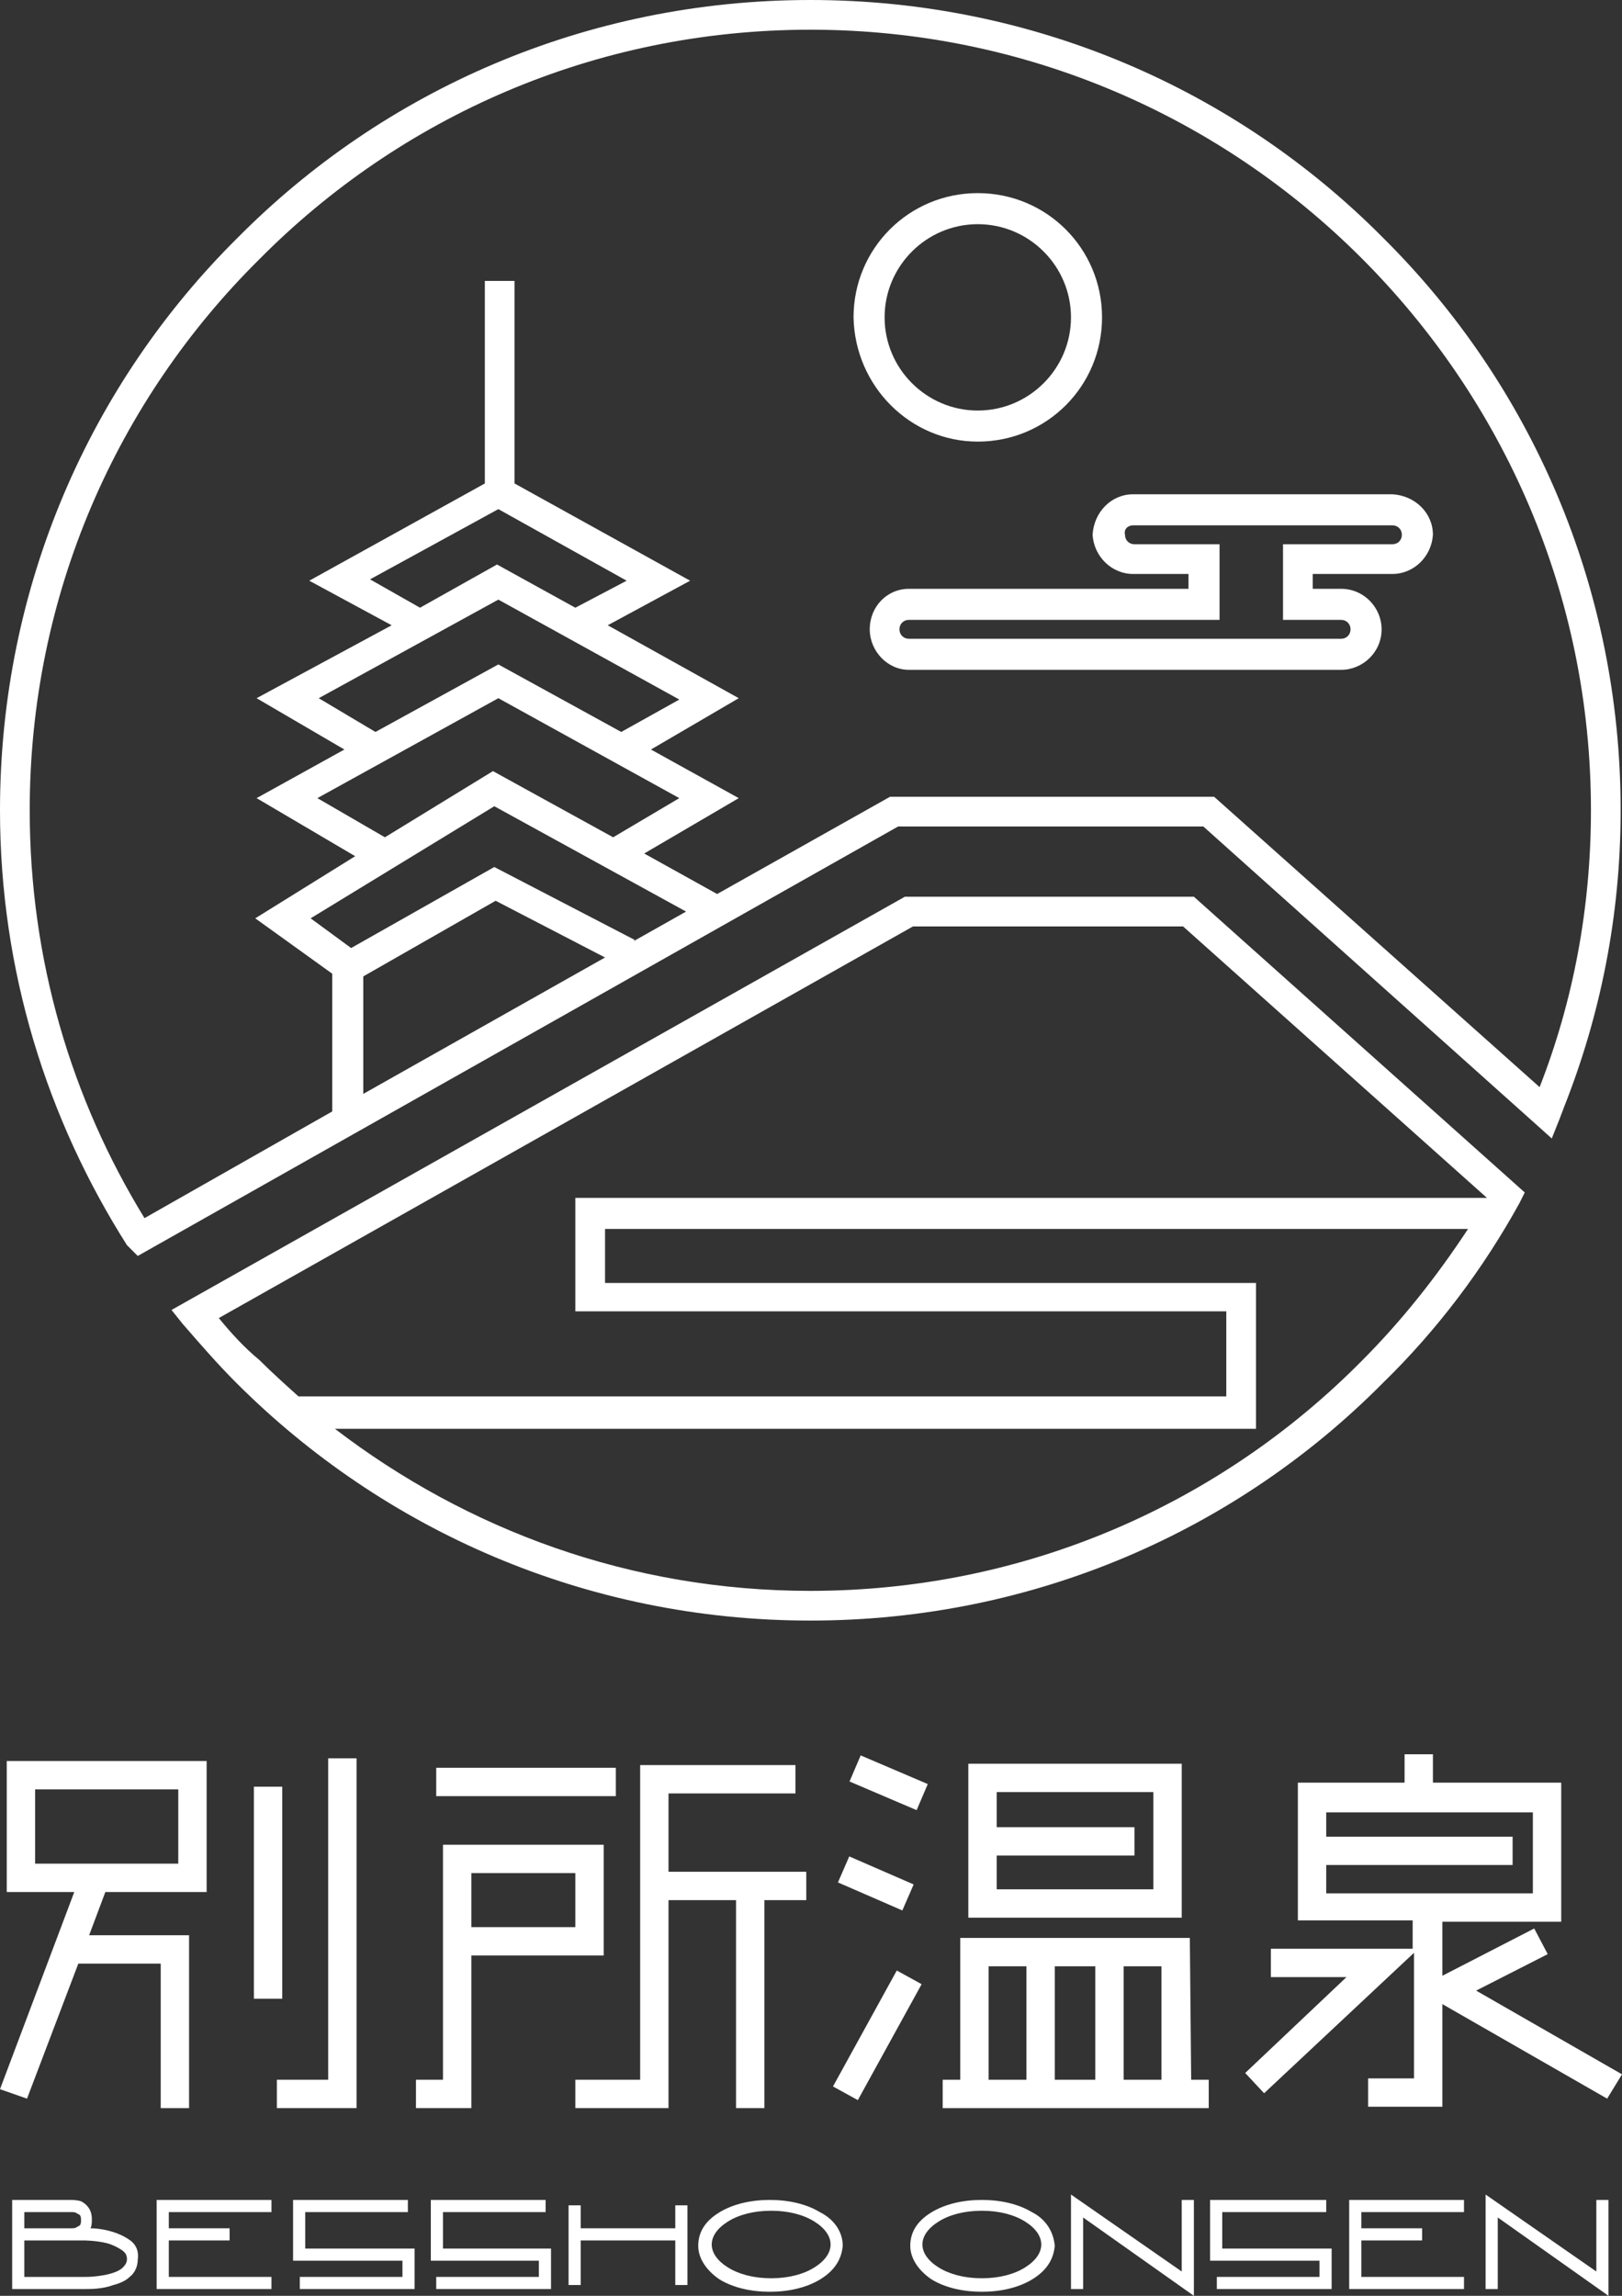 <?xml version="1.0" encoding="utf-8"?>
<!-- Generator: Adobe Illustrator 16.0.5, SVG Export Plug-In . SVG Version: 6.00 Build 0)  -->
<!DOCTYPE svg PUBLIC "-//W3C//DTD SVG 1.1//EN" "http://www.w3.org/Graphics/SVG/1.1/DTD/svg11.dtd">
<svg version="1.1" id="レイヤー_3" xmlns="http://www.w3.org/2000/svg" xmlns:xlink="http://www.w3.org/1999/xlink" x="0px"
	 y="0px" width="120.1px" height="170px" viewBox="0 0 120.1 170" style="enable-background:new 0 0 120.1 170;"
	 xml:space="preserve">
<rect x="0" y="0" width="120.1" height="170" fill="#333333" stroke="none"/>
<style type="text/css">
<![CDATA[
	.st0{fill:#FFFFFF;}
]]>
</style>
<g>
	<path class="st0" d="M112.5,89.1l0.4-0.8L88.4,66.4H88H67L12.7,97l0.8,1c1.3,1.5,2.6,3,4,4.4C28.4,113.3,43.4,120,60,120
		c16.6,0,31.6-6.7,42.4-17.6C106.4,98.5,109.8,94,112.5,89.1z M16.2,97.6l51.4-29h20l22.5,20.1l0,0H42.6v8.4h48.2v6.3H22.1
		c-1-0.9-2-1.8-2.9-2.7C18.1,99.8,17.1,98.7,16.2,97.6z M60,117.8c-13.3,0-25.4-4.5-35.2-12H93V95H44.8v-4h63.9
		c-2.3,3.5-4.9,6.8-7.9,9.8C90.4,111.3,76,117.8,60,117.8z"/>
	<path class="st0" d="M72.4,32.7c5.1,0,9.2-4.1,9.2-9.2c0-5.1-4.1-9.2-9.2-9.2c-5.1,0-9.2,4.1-9.2,9.2
		C63.3,28.6,67.4,32.7,72.4,32.7z M72.4,16.6c3.8,0,6.9,3.1,6.9,6.9s-3.1,6.9-6.9,6.9c-3.8,0-6.9-3.1-6.9-6.9S68.6,16.6,72.4,16.6z"
		/>
	<path class="st0" d="M83.9,42.5H88v1.1H67.3c-1.6,0-2.9,1.3-2.9,3c0,1.6,1.3,3,2.9,3h32c1.6,0,3-1.3,3-3c0-1.6-1.3-3-3-3h-2.1v-1.1
		h5.9c1.6,0,2.9-1.3,3-2.9c0-1.6-1.3-2.9-3-3H83.9c-1.6,0-2.9,1.3-3,3C81,41.2,82.3,42.5,83.9,42.5z M83.9,38.9h19.2
		c0.4,0,0.7,0.3,0.7,0.7c0,0.4-0.3,0.7-0.7,0.7H95v5.6h4.3c0.4,0,0.7,0.3,0.7,0.7c0,0.4-0.3,0.7-0.7,0.7h-32c-0.4,0-0.7-0.3-0.7-0.7
		c0-0.4,0.3-0.7,0.7-0.7h23v-5.6H84c-0.4,0-0.7-0.3-0.7-0.7C83.2,39.2,83.5,38.9,83.9,38.9z"/>
	<path class="st0" d="M9.5,92.3L9.5,92.3l0.7,0.7l56.3-31.8h22.6l25.8,23.1l0.6-1.5c0.1-0.3,0.2-0.5,0.3-0.8
		c2.7-6.8,4.2-14.2,4.2-22c0-16.6-6.7-31.6-17.6-42.4C91.6,6.7,76.6,0,60,0C43.4,0,28.4,6.7,17.6,17.6C6.7,28.4,0,43.4,0,60
		c0,11.9,3.5,22.9,9.4,32.2L9.5,92.3z M36.9,37.7l9.5,5.3l-3.8,2l-5.8-3.2L31.1,45l-3.7-2.1L36.9,37.7z M36.9,44.4l13.4,7.4L46,54.2
		l-9.1-5l-9.1,5l-4.2-2.5L36.9,44.4z M36.9,51.7l13.4,7.4L45.4,62l-8.9-4.9l-8,4.9l-5-2.9L36.9,51.7z M36.6,59.7l14.2,7.8l-3.9,2.2
		l0.1-0.1l-10.4-5.4l-10.6,6L23,68L36.6,59.7z M26.9,72.3l9.8-5.6l8.1,4.2L26.9,81V72.3z M19.2,19.2C29.6,8.7,44,2.2,60,2.2
		s30.4,6.5,40.8,16.9c10.5,10.5,17,24.9,17,40.9c0,7.2-1.3,14.1-3.8,20.5L89.9,59h-24l-12.8,7.2l-5.4-3l7-4.1l-6.5-3.6l6.5-3.8
		L45,46.3l6.1-3.3l-13-7.2v-15h-2.2v15l-13,7.2l6.1,3.3l-10,5.4l6.5,3.8L19,59.1l7.3,4.3L18.9,68l5.7,4.1v10.2l-13.9,7.9
		C5.3,81.4,2.2,71.1,2.2,60C2.2,44,8.7,29.6,19.2,19.2z"/>
</g>
<g>
	<polygon class="st0" points="22.6,163.8 30.2,163.8 30.2,162.9 21.7,162.9 21.7,167.4 29.8,167.4 29.8,168.6 22.2,168.6 
		22.2,169.5 30.7,169.5 30.7,166.5 22.6,166.5 	"/>
	<polygon class="st0" points="32.8,163.8 40.4,163.8 40.4,162.9 31.9,162.9 31.9,167.4 39.9,167.4 39.9,168.6 32.3,168.6 
		32.3,169.5 40.8,169.5 40.8,166.5 32.8,166.5 	"/>
	<polygon class="st0" points="90.5,163.8 98.2,163.8 98.2,162.9 89.6,162.9 89.6,167.4 97.7,167.4 97.7,168.6 90.1,168.6 
		90.1,169.5 98.6,169.5 98.6,166.5 90.5,166.5 	"/>
	<path class="st0" d="M76.4,163.8c-1-0.6-2.3-0.9-3.7-0.9c-1.4,0-2.7,0.3-3.7,0.9c-1,0.6-1.6,1.4-1.6,2.5c0,1,0.7,1.9,1.6,2.5
		c1,0.6,2.3,0.9,3.7,0.9c1.4,0,2.7-0.3,3.7-0.9c1-0.6,1.6-1.4,1.7-2.5C78,165.2,77.4,164.3,76.4,163.8z M75.9,167.9
		c-0.8,0.5-1.9,0.8-3.2,0.8s-2.4-0.3-3.2-0.8s-1.2-1.1-1.2-1.7s0.4-1.2,1.2-1.7s1.9-0.8,3.2-0.8s2.4,0.3,3.2,0.8
		c0.8,0.5,1.2,1.1,1.2,1.7S76.7,167.4,75.9,167.9z"/>
	<path class="st0" d="M60.7,163.8c-1-0.6-2.3-0.9-3.7-0.9s-2.7,0.3-3.7,0.9c-1,0.6-1.6,1.4-1.6,2.5c0,1,0.7,1.9,1.6,2.5
		c1,0.6,2.3,0.9,3.7,0.9s2.7-0.3,3.7-0.9c1-0.6,1.6-1.4,1.7-2.5C62.4,165.2,61.7,164.3,60.7,163.8z M60.3,167.9
		c-0.8,0.5-1.9,0.8-3.2,0.8c-1.3,0-2.4-0.3-3.2-0.8c-0.8-0.5-1.2-1.1-1.2-1.7s0.4-1.2,1.2-1.7c0.8-0.5,1.9-0.8,3.2-0.8
		c1.3,0,2.4,0.3,3.2,0.8s1.2,1.1,1.2,1.7S61.1,167.4,60.3,167.9z"/>
	<polygon class="st0" points="87.5,168.2 79.3,162.5 79.3,169.5 80.2,169.5 80.2,164.2 88.4,170 88.4,162.9 87.5,162.9 	"/>
	<polygon class="st0" points="118.2,168.2 110,162.5 110,169.5 110.9,169.5 110.9,164.2 119.1,170 119.1,162.9 118.2,162.9 	"/>
	<polygon class="st0" points="50,165 43,165 43,163.3 42.1,163.3 42.1,169.2 43,169.2 43,165.9 50,165.9 50,169.2 50.9,169.2 
		50.9,163.3 50,163.3 	"/>
	<polygon class="st0" points="11.6,169.5 20.1,169.5 20.1,168.6 12.5,168.6 12.5,165.9 17,165.9 17,165 12.5,165 12.5,163.8 
		20.1,163.8 20.1,162.9 11.6,162.9 	"/>
	<polygon class="st0" points="99.9,169.5 108.4,169.5 108.4,168.6 100.8,168.6 100.8,165.9 105.3,165.9 105.3,165 100.8,165 
		100.8,163.8 108.4,163.8 108.4,162.9 99.9,162.9 	"/>
	<path class="st0" d="M9.5,165.8c-0.9-0.6-2.1-0.8-2.8-0.8c0.1-0.2,0.1-0.4,0.1-0.7c0-0.7-0.4-1.1-0.8-1.3c-0.3-0.1-0.7-0.1-0.7-0.1
		l0,0H0.9v6.6h5.3c0,0,0,0,0.1,0c0.4,0,1.3,0,2.1-0.3c0.4-0.1,0.9-0.3,1.2-0.6c0.4-0.3,0.6-0.8,0.6-1.3
		C10.3,166.6,10,166.1,9.5,165.8z M1.8,163.8h3.5c0.1,0,0.3,0,0.4,0.1C5.9,164,6,164,6,164.4c0,0.4-0.1,0.4-0.3,0.5
		C5.6,165,5.4,165,5.3,165H1.8V163.8z M9.1,167.9c-0.6,0.6-2.3,0.7-2.7,0.7c-0.1,0-0.1,0-0.1,0H1.8v-2.7h3.5l0,0l0,0h0.9
		c0,0,0.9,0,1.7,0.2c0.4,0.1,0.8,0.3,1.1,0.5c0.3,0.2,0.4,0.4,0.4,0.7C9.4,167.5,9.3,167.7,9.1,167.9z"/>
	<path class="st0" d="M2,155.4l3.8-10h6.1v10.7H14v-12.8H6.6l1.2-3.2h7.5V139v-8.6H0.5v9.7h5L0,154.7L2,155.4z M2.6,132.5h10.6v5.5
		H2.6V132.5z"/>
	<rect x="18.8" y="132.3" class="st0" width="2.1" height="15.7"/>
	<polygon class="st0" points="26.4,130.2 24.3,130.2 24.3,154 20.5,154 20.5,156.1 26.4,156.1 	"/>
	<rect x="32.3" y="130.9" class="st0" width="13.3" height="2.1"/>
	<path class="st0" d="M34.9,144.8h9.8v-8.2H32.8V154h-2v2.1h4.1V144.8z M34.9,138.7h7.7v4h-7.7V138.7z"/>
	<polygon class="st0" points="56.6,156.1 56.6,140.7 59.7,140.7 59.7,138.6 49.5,138.6 49.5,132.8 58.9,132.8 58.9,130.7 
		47.4,130.7 47.4,154 42.6,154 42.6,156.1 49.5,156.1 49.5,140.7 54.5,140.7 54.5,156.1 	"/>
	
		<rect x="63.1" y="131" transform="matrix(-0.92 -0.393 0.393 -0.92 74.44 279.356)" class="st0" width="5.4" height="2.1"/>
	
		<rect x="62.2" y="138.4" transform="matrix(0.917 0.399 -0.399 0.917 61.067 -14.267)" class="st0" width="5.2" height="2.1"/>
	
		<rect x="60" y="149.6" transform="matrix(-0.482 0.876 -0.876 -0.482 228.211 166.472)" class="st0" width="9.8" height="2.1"/>
	<path class="st0" d="M88.1,143.5h-17V154h-1.3v2.1h19.7V154h-1.3L88.1,143.5z M86,154h-2.8v-8.4H86V154z M81.1,154h-3v-8.4h3V154z
		 M73.2,145.6H76v8.4h-2.8V145.6z"/>
	<path class="st0" d="M101.3,153.9v2.1h5.5v-7.6l12.2,7l1.1-1.8l-10.8-6.2l5.3-2.7l-1-1.9l0,0l-6.8,3.5v-4h8.8v-1.1V132h-9.5v-2.1
		H104v2.1h-7.9v10.2h8.5v2.1H94.1v2.1h5.6l-7.5,7.1l1.4,1.5l11.1-10.4v9.3H101.3L101.3,153.9z M98.2,138.1H112V136H98.2v-1.8h15.3v6
		H98.2V138.1z"/>
	<path class="st0" d="M87.5,142v-1.1v-10.3H71.7V142H87.5L87.5,142z M85.4,132.7v7.2H73.8v-2.5H84v-2.1H73.8v-2.6H85.4z"/>
</g>
</svg>
